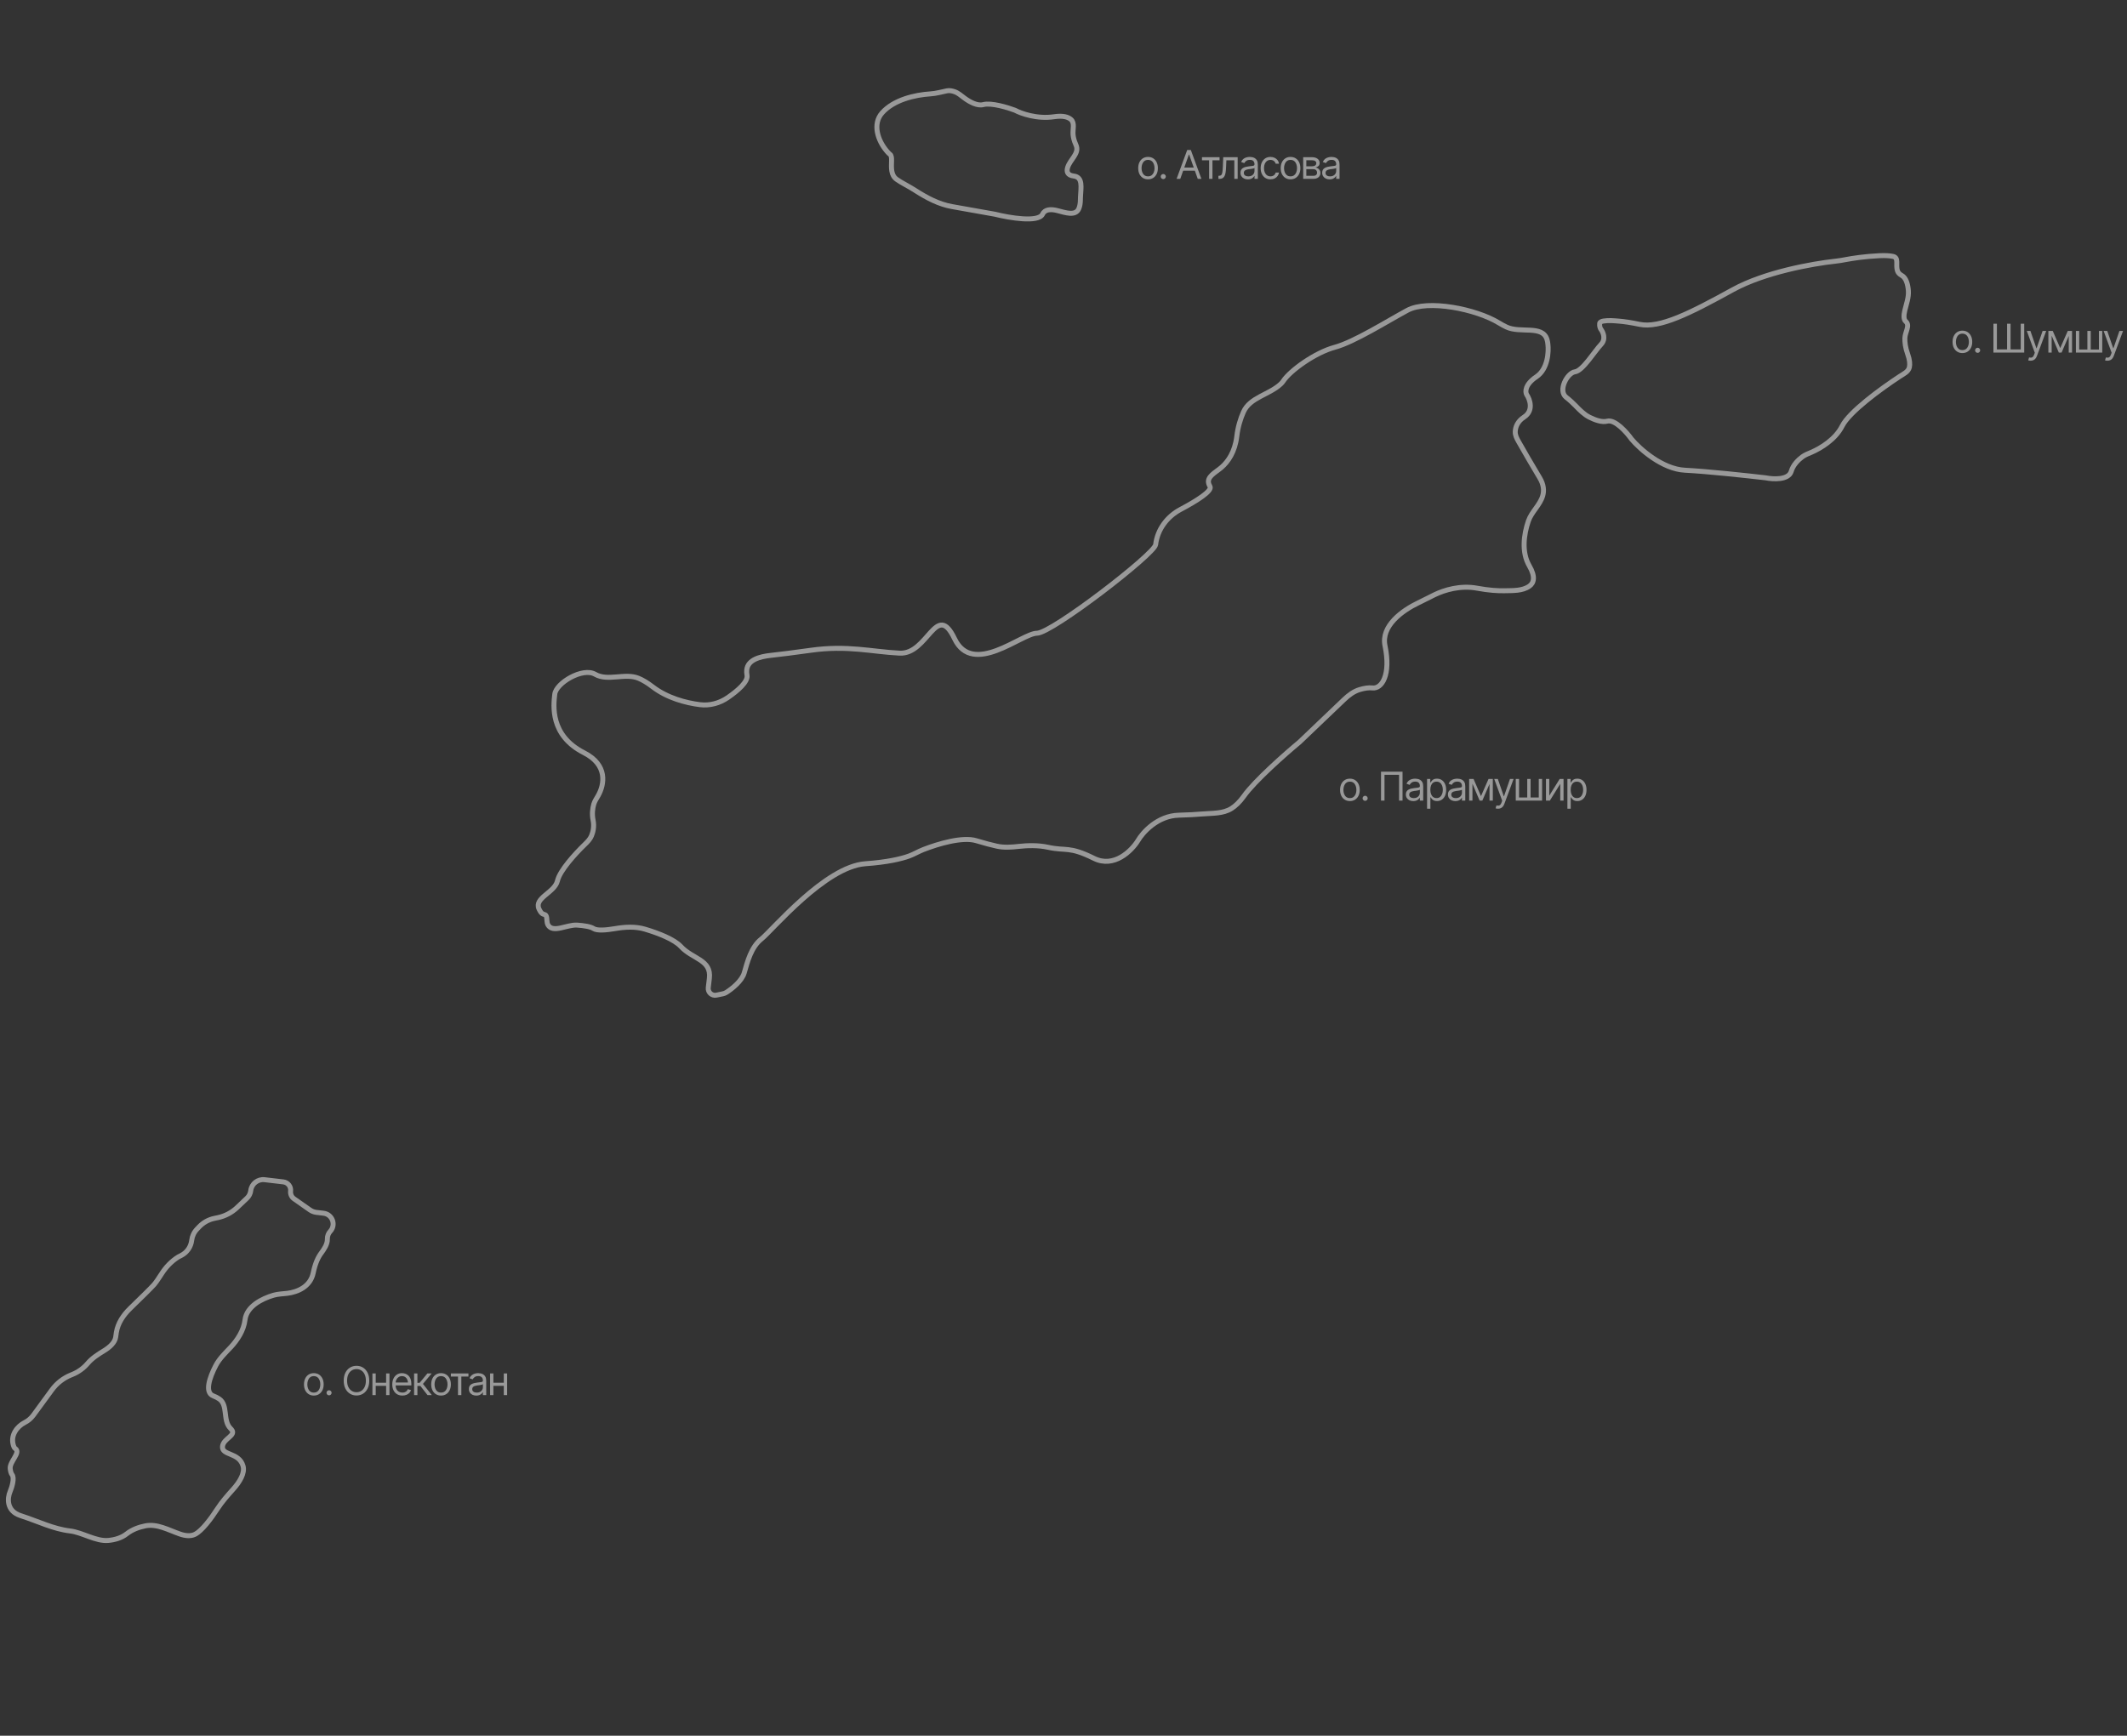 <?xml version="1.0" encoding="UTF-8"?> <svg xmlns="http://www.w3.org/2000/svg" width="332" height="271" viewBox="0 0 332 271" fill="none"><rect x="0" y="0" width="332" height="271" fill="#333333" stroke="none"/><g opacity="0.5"><path d="M233.982 50.427C234.397 50.681 234.782 50.889 235.137 51.057C237.298 52.08 240.766 50.708 241.466 52.994C241.544 53.247 241.587 53.491 241.604 53.697C241.758 54.901 241.617 57.613 239.813 58.824C238.01 60.035 238.052 61.187 238.299 61.611C238.804 62.362 239.427 64.116 237.886 65.121C236.836 65.805 236.53 66.713 236.511 67.419C236.497 67.971 236.764 68.476 237.036 68.956C237.83 70.355 239.17 72.688 240.327 74.601C240.976 75.674 241.023 76.628 240.801 77.401C240.382 78.862 239.045 79.919 238.558 81.359C237.86 83.421 237.455 86.191 238.708 88.348C239.715 90.081 239.408 91.037 238.703 91.527C237.624 92.278 236.145 92.205 234.832 92.234C233.785 92.258 232.365 92.17 230.587 91.84C227.944 91.348 225.438 92.114 223.864 92.883C223.04 93.285 222.227 93.717 221.4 94.112C218.863 95.321 215.544 97.73 216.184 100.819C217.13 105.378 215.684 107.581 214.222 107.408C213.602 107.335 212.874 107.472 212.233 107.664C211.3 107.943 210.509 108.541 209.804 109.214L202.848 115.855C200.657 117.672 195.848 121.91 194.141 124.318C193.491 125.235 192.832 125.839 192.228 126.225C190.918 127.062 189.198 126.954 187.649 127.086C186.693 127.167 185.474 127.24 184.006 127.276C180.675 127.358 178.351 129.971 177.605 131.267C176.63 132.833 173.895 135.575 170.757 134.019C166.834 132.074 166.439 132.917 163.548 132.28C162.059 131.952 160.361 132.001 159.042 132.148C157.882 132.277 156.708 132.366 155.569 132.11C154.732 131.923 153.655 131.648 152.399 131.263C150.268 130.611 146.498 131.719 144.125 132.645C143.362 132.943 142.653 133.377 141.883 133.656C140.668 134.097 138.49 134.614 135.073 134.857C128.793 135.303 120.498 145.298 118.864 146.589C117.229 147.879 116.661 150.184 116.162 151.905C115.798 153.158 114.276 154.373 113.365 154.952C113.202 155.056 113.019 155.125 112.829 155.164L111.822 155.373C111.113 155.52 110.468 154.929 110.552 154.209L110.725 152.747C111.069 149.822 108.11 149.77 106.269 147.774C105.242 146.66 102.783 145.705 100.702 145.081C99.175 144.622 97.558 144.72 95.986 144.988C94.611 145.223 93.194 145.335 92.66 144.985C92.181 144.67 91.134 144.511 90.071 144.439C88.507 144.332 86.286 145.763 85.523 144.394C85.444 144.252 85.394 144.067 85.382 143.831C85.296 142.042 84.832 143.47 84.126 141.904C83.353 140.186 86.526 139.39 87.001 137.567C87.007 137.544 87.012 137.522 87.018 137.5C87.413 135.896 89.728 133.352 91.271 131.852C91.687 131.448 92.105 131.031 92.326 130.495C92.581 129.879 92.772 129.015 92.576 128.072C92.374 127.093 92.5 126.189 92.681 125.56C92.821 125.074 93.122 124.66 93.369 124.22C94.352 122.468 94.896 119.429 91.15 117.525C85.834 114.823 86.385 110.143 86.592 108.388C86.798 106.633 90.945 104.156 92.889 105.275C94.872 106.416 97.558 105.024 99.671 105.901C100.306 106.165 101.033 106.587 101.853 107.22C104.133 108.981 107.062 109.747 109.263 110.022C110.787 110.213 112.312 109.793 113.58 108.927C115.191 107.826 116.808 106.408 116.598 105.398C116.538 105.105 116.529 104.83 116.558 104.573C116.741 102.983 118.652 102.511 120.243 102.333C121.789 102.16 123.932 101.897 126.544 101.529C132.273 100.721 136.007 101.754 140.428 101.978C144.85 102.202 146.142 93.755 148.997 99.725C151.852 105.696 159.475 98.884 161.85 98.867C164.224 98.85 180.21 86.499 180.382 85.036C180.66 82.675 182.163 80.655 184.263 79.541C186.805 78.192 189.264 76.64 188.866 75.953C188.787 75.817 188.727 75.685 188.684 75.558C188.299 74.421 189.747 73.765 190.655 72.98C191.689 72.087 192.765 70.543 193.048 68.142C193.221 66.671 193.616 65.391 194.085 64.331C195.103 62.033 198.055 61.666 199.903 59.962C200.051 59.825 200.182 59.674 200.293 59.506C201.377 57.855 205.266 55.051 208.328 54.225C211.391 53.4 216.519 50.149 219.685 48.446C222.851 46.743 230.387 48.224 233.982 50.427Z" fill="white" fill-opacity="0.05"></path><path d="M249.897 53.784C250.709 52.931 250.224 51.846 249.88 51.41C249.794 51.301 249.635 50.966 249.691 50.498C249.715 50.289 249.964 50.178 250.285 50.124C251.093 49.99 251.929 50.075 252.745 50.143C253.485 50.205 254.533 50.348 255.902 50.636C259.085 51.308 263.816 48.9 270.475 45.236C275.432 42.509 282.808 41.179 286.545 40.772C287.062 40.716 287.573 40.631 288.084 40.532C289.208 40.316 291.119 40.029 293.342 39.923C294.306 39.877 294.994 39.928 295.477 40.031C296.443 40.236 295.854 41.349 296.172 42.285C296.261 42.548 296.462 42.801 296.835 43.003C297.519 43.375 297.793 44.384 297.873 45.355C297.962 46.428 297.557 47.46 297.31 48.508C297.145 49.205 297.115 49.892 297.47 50.195C298.181 50.8 297.362 51.839 297.33 52.772C297.307 53.433 297.405 54.283 297.762 55.271C298.102 56.214 298.134 56.889 298.03 57.352C297.871 58.055 297.109 58.386 296.507 58.782C293.523 60.745 288.656 64.302 287.54 66.522C286.493 68.603 284.203 69.987 282.711 70.629C282.234 70.835 281.741 71.016 281.323 71.324C280.669 71.808 279.879 72.598 279.59 73.592C279.191 74.968 276.774 74.842 275.616 74.606C272.886 74.285 266.542 73.597 263.004 73.417C259.467 73.238 255.979 70.119 254.678 68.582C253.915 67.503 252.083 65.429 250.858 65.759C250.063 65.974 248.963 65.585 248.065 65.125C247.257 64.711 246.615 64.053 245.98 63.403L245.933 63.354C245.517 62.929 245.012 62.456 244.476 62.042C243.117 60.992 244.631 58.205 245.835 58.05C247.04 57.896 248.881 54.851 249.897 53.784Z" fill="white" fill-opacity="0.05"></path><path d="M137.686 17.621C139.508 15.57 142.797 14.811 145.243 14.654C146.097 14.6 146.967 14.354 147.805 14.18C148.19 14.1 148.627 14.186 149.007 14.32C149.574 14.52 150.029 14.933 150.51 15.292C151.354 15.921 152.561 16.58 153.482 16.331C154.708 16.001 157.285 16.779 158.42 17.209C159.349 17.714 161.872 18.624 164.528 18.225C165.945 18.013 166.75 18.273 167.179 18.667C167.784 19.219 167.424 20.177 167.491 20.993C167.527 21.425 167.638 21.933 167.883 22.476C167.938 22.598 167.983 22.714 168.019 22.825C168.405 24.009 167.035 24.929 166.654 26.115C166.443 26.774 166.581 27.364 167.589 27.482C169.07 27.657 168.717 29.267 168.649 30.756C168.643 30.885 168.639 31.021 168.638 31.165C168.634 31.754 168.542 32.212 168.398 32.563C167.895 33.785 166.297 33.198 165.015 32.873C164.06 32.631 163.104 32.653 162.737 33.435C162.103 34.783 157.529 34.008 155.321 33.451L148.582 32.252C146.541 31.889 144.659 30.887 142.914 29.77C142.443 29.469 141.915 29.154 141.334 28.838C140.765 28.529 140.321 28.255 139.976 28.015C139.045 27.367 139.126 26.214 139.162 25.079C139.177 24.621 139.121 24.234 138.926 24.106C138.825 24.04 138.67 23.883 138.483 23.669C136.974 21.939 136.161 19.337 137.686 17.621Z" fill="white" fill-opacity="0.05"></path><path d="M24.069 200.544C24.36 200.201 24.813 199.527 25.248 198.846C25.915 197.802 26.786 196.898 27.837 196.243L28.274 196.02C29.184 195.558 29.802 194.671 29.921 193.657C29.998 193.002 30.286 192.389 30.741 191.91L31.088 191.546C31.728 190.874 32.557 190.413 33.466 190.225L33.98 190.118C35.116 189.882 36.164 189.334 37.007 188.536L38.545 187.077C38.876 186.764 39.086 186.345 39.139 185.892C39.265 184.825 40.232 184.062 41.299 184.187L44.227 184.532C44.935 184.616 45.441 185.257 45.358 185.965C45.302 186.437 45.51 186.901 45.899 187.173L48.362 188.899C48.669 189.114 49.023 189.249 49.395 189.293L50.504 189.423C51.876 189.585 52.486 191.235 51.548 192.25C51.249 192.573 51.088 192.999 51.099 193.439L51.1 193.462C51.12 194.268 50.575 195.053 50.097 195.703C49.653 196.306 49.192 197.266 48.896 198.723C48.45 200.922 46.425 201.723 44.869 201.925C44.142 202.02 43.4 202.02 42.696 202.226C40.894 202.753 38.494 203.959 38.245 206.069C38.047 207.749 37.027 209.256 36.043 210.313C35.189 211.229 34.252 212.098 33.676 213.211C32.694 215.104 31.917 217.42 33.288 217.94C33.644 218.074 33.949 218.235 34.211 218.41C35.64 219.37 34.745 221.773 35.954 222.998C36.014 223.059 36.069 223.118 36.118 223.175C36.952 224.135 34.881 224.557 34.732 225.82C34.56 227.282 37.296 226.715 37.932 228.866C38.267 229.998 37.399 231.39 36.425 232.48C35.543 233.465 34.655 234.458 33.937 235.568C32.908 237.157 31.521 239.002 30.446 239.549C29.769 239.894 28.921 239.799 28.103 239.517C26.303 238.896 24.544 237.863 22.676 238.235C21.674 238.435 20.624 238.812 19.779 239.479C18.965 240.121 17.931 240.413 16.924 240.509C14.972 240.696 12.883 239.26 10.935 239.03C8.303 238.72 6.066 237.567 3.21 236.638C0.926 235.894 1.169 233.827 1.577 232.887C1.852 232.227 2.299 230.777 1.887 230.254C1.729 230.054 1.639 229.711 1.594 229.326C1.461 228.196 3.32 226.784 2.369 226.159C2.217 226.06 2.106 225.775 2.026 225.408C1.725 224.035 2.623 222.731 3.876 222.093C4.401 221.826 4.857 221.438 5.205 220.962L8.1 217.006C8.864 215.961 9.907 215.151 11.108 214.668L11.271 214.603C12.206 214.227 13.035 213.63 13.688 212.863C14.39 212.039 15.319 211.45 16.243 210.885C17.116 210.351 17.96 209.601 18.063 208.733C18.091 208.49 18.125 208.256 18.161 208.034C18.402 206.565 19.258 205.309 20.326 204.273C21.883 202.765 23.673 201.008 24.069 200.544Z" fill="white" fill-opacity="0.05"></path><path d="M233.982 50.427C234.397 50.681 234.782 50.889 235.137 51.057C237.298 52.08 240.766 50.708 241.466 52.994C241.544 53.247 241.587 53.491 241.604 53.697C241.758 54.901 241.617 57.613 239.813 58.824C238.01 60.035 238.052 61.187 238.299 61.611C238.804 62.362 239.427 64.116 237.886 65.121C236.836 65.805 236.53 66.713 236.511 67.419C236.497 67.971 236.764 68.476 237.036 68.956C237.83 70.355 239.17 72.688 240.327 74.601C240.976 75.674 241.023 76.628 240.801 77.401C240.382 78.862 239.045 79.919 238.558 81.359C237.86 83.421 237.455 86.191 238.708 88.348C239.715 90.081 239.408 91.037 238.703 91.527C237.624 92.278 236.145 92.205 234.832 92.234C233.785 92.258 232.365 92.17 230.587 91.84C227.944 91.348 225.438 92.114 223.864 92.883C223.04 93.285 222.227 93.717 221.4 94.112C218.863 95.321 215.544 97.73 216.184 100.819C217.13 105.378 215.684 107.581 214.222 107.408C213.602 107.335 212.874 107.472 212.233 107.664C211.3 107.943 210.509 108.541 209.804 109.214L202.848 115.855C200.657 117.672 195.848 121.91 194.141 124.318C193.491 125.235 192.832 125.839 192.228 126.225C190.918 127.062 189.198 126.954 187.649 127.086C186.693 127.167 185.474 127.24 184.006 127.276C180.675 127.358 178.351 129.971 177.605 131.267C176.63 132.833 173.895 135.575 170.757 134.019C166.834 132.074 166.439 132.917 163.548 132.28C162.059 131.952 160.361 132.001 159.042 132.148C157.882 132.277 156.708 132.366 155.569 132.11C154.732 131.923 153.655 131.648 152.399 131.263C150.268 130.611 146.498 131.719 144.125 132.645C143.362 132.943 142.653 133.377 141.883 133.656C140.668 134.097 138.49 134.614 135.073 134.857C128.793 135.303 120.498 145.298 118.864 146.589C117.229 147.879 116.661 150.184 116.162 151.905C115.798 153.158 114.276 154.373 113.365 154.952C113.202 155.056 113.019 155.125 112.829 155.164L111.822 155.373C111.113 155.52 110.468 154.929 110.552 154.209L110.725 152.747C111.069 149.822 108.11 149.77 106.269 147.774C105.242 146.66 102.783 145.705 100.702 145.081C99.175 144.622 97.558 144.72 95.986 144.988C94.611 145.223 93.194 145.335 92.66 144.985C92.181 144.67 91.134 144.511 90.071 144.439C88.507 144.332 86.286 145.763 85.523 144.394C85.444 144.252 85.394 144.067 85.382 143.831C85.296 142.042 84.832 143.47 84.126 141.904C83.353 140.186 86.526 139.39 87.001 137.567C87.007 137.544 87.012 137.522 87.018 137.5C87.413 135.896 89.728 133.352 91.271 131.852C91.687 131.448 92.105 131.031 92.326 130.495C92.581 129.879 92.772 129.015 92.576 128.072C92.374 127.093 92.5 126.189 92.681 125.56C92.821 125.074 93.122 124.66 93.369 124.22C94.352 122.468 94.896 119.429 91.15 117.525C85.834 114.823 86.385 110.143 86.592 108.388C86.798 106.633 90.945 104.156 92.889 105.275C94.872 106.416 97.558 105.024 99.671 105.901C100.306 106.165 101.033 106.587 101.853 107.22C104.133 108.981 107.062 109.747 109.263 110.022C110.787 110.213 112.312 109.793 113.58 108.927C115.191 107.826 116.808 106.408 116.598 105.398C116.538 105.105 116.529 104.83 116.558 104.573C116.741 102.983 118.652 102.511 120.243 102.333C121.789 102.16 123.932 101.897 126.544 101.529C132.273 100.721 136.007 101.754 140.428 101.978C144.85 102.202 146.142 93.755 148.997 99.725C151.852 105.696 159.475 98.884 161.85 98.867C164.224 98.85 180.21 86.499 180.382 85.036C180.66 82.675 182.163 80.655 184.263 79.541C186.805 78.192 189.264 76.64 188.866 75.953C188.787 75.817 188.727 75.685 188.684 75.558C188.299 74.421 189.747 73.765 190.655 72.98C191.689 72.087 192.765 70.543 193.048 68.142C193.221 66.671 193.616 65.391 194.085 64.331C195.103 62.033 198.055 61.666 199.903 59.962C200.051 59.825 200.182 59.674 200.293 59.506C201.377 57.855 205.266 55.051 208.328 54.225C211.391 53.4 216.519 50.149 219.685 48.446C222.851 46.743 230.387 48.224 233.982 50.427Z" stroke="white" stroke-width="0.775"></path><path d="M249.897 53.784C250.709 52.931 250.224 51.846 249.88 51.41C249.794 51.301 249.635 50.966 249.691 50.498C249.715 50.289 249.964 50.178 250.285 50.124C251.093 49.99 251.929 50.075 252.745 50.143C253.485 50.205 254.533 50.348 255.902 50.636C259.085 51.308 263.816 48.9 270.475 45.236C275.432 42.509 282.808 41.179 286.545 40.772C287.062 40.716 287.573 40.631 288.084 40.532C289.208 40.316 291.119 40.029 293.342 39.923C294.306 39.877 294.994 39.928 295.477 40.031C296.443 40.236 295.854 41.349 296.172 42.285C296.261 42.548 296.462 42.801 296.835 43.003C297.519 43.375 297.793 44.384 297.873 45.355C297.962 46.428 297.557 47.46 297.31 48.508C297.145 49.205 297.115 49.892 297.47 50.195C298.181 50.8 297.362 51.839 297.33 52.772C297.307 53.433 297.405 54.283 297.762 55.271C298.102 56.214 298.134 56.889 298.03 57.352C297.871 58.055 297.109 58.386 296.507 58.782C293.523 60.745 288.656 64.302 287.54 66.522C286.493 68.603 284.203 69.987 282.711 70.629C282.234 70.835 281.741 71.016 281.323 71.324C280.669 71.808 279.879 72.598 279.59 73.592C279.191 74.968 276.774 74.842 275.616 74.606C272.886 74.285 266.542 73.597 263.004 73.417C259.467 73.238 255.979 70.119 254.678 68.582C253.915 67.503 252.083 65.429 250.858 65.759C250.063 65.974 248.963 65.585 248.065 65.125C247.257 64.711 246.615 64.053 245.98 63.403L245.933 63.354C245.517 62.929 245.012 62.456 244.476 62.042C243.117 60.992 244.631 58.205 245.835 58.05C247.04 57.896 248.881 54.851 249.897 53.784Z" stroke="white" stroke-width="0.775"></path><path d="M137.686 17.621C139.508 15.57 142.797 14.811 145.243 14.654C146.097 14.6 146.967 14.354 147.805 14.18C148.19 14.1 148.627 14.186 149.007 14.32C149.574 14.52 150.029 14.933 150.51 15.292C151.354 15.921 152.561 16.58 153.482 16.331C154.708 16.001 157.285 16.779 158.42 17.209C159.349 17.714 161.872 18.624 164.528 18.225C165.945 18.013 166.75 18.273 167.179 18.667C167.784 19.219 167.424 20.177 167.491 20.993C167.527 21.425 167.638 21.933 167.883 22.476C167.938 22.598 167.983 22.714 168.019 22.825C168.405 24.009 167.035 24.929 166.654 26.115C166.443 26.774 166.581 27.364 167.589 27.482C169.07 27.657 168.717 29.267 168.649 30.756C168.643 30.885 168.639 31.021 168.638 31.165C168.634 31.754 168.542 32.212 168.398 32.563C167.895 33.785 166.297 33.198 165.015 32.873C164.06 32.631 163.104 32.653 162.737 33.435C162.103 34.783 157.529 34.008 155.321 33.451L148.582 32.252C146.541 31.889 144.659 30.887 142.914 29.77C142.443 29.469 141.915 29.154 141.334 28.838C140.765 28.529 140.321 28.255 139.976 28.015C139.045 27.367 139.126 26.214 139.162 25.079C139.177 24.621 139.121 24.234 138.926 24.106C138.825 24.04 138.67 23.883 138.483 23.669C136.974 21.939 136.161 19.337 137.686 17.621Z" stroke="white" stroke-width="0.775"></path><path d="M24.069 200.544C24.36 200.201 24.813 199.527 25.248 198.846C25.915 197.802 26.786 196.898 27.837 196.243L28.274 196.02C29.184 195.558 29.802 194.671 29.921 193.657C29.998 193.002 30.286 192.389 30.741 191.91L31.088 191.546C31.728 190.874 32.557 190.413 33.466 190.225L33.98 190.118C35.116 189.882 36.164 189.334 37.007 188.536L38.545 187.077C38.876 186.764 39.086 186.345 39.139 185.892C39.265 184.825 40.232 184.062 41.299 184.187L44.227 184.532C44.935 184.616 45.441 185.257 45.358 185.965C45.302 186.437 45.51 186.901 45.899 187.173L48.362 188.899C48.669 189.114 49.023 189.249 49.395 189.293L50.504 189.423C51.876 189.585 52.486 191.235 51.548 192.25C51.249 192.573 51.088 192.999 51.099 193.439L51.1 193.462C51.12 194.268 50.575 195.053 50.097 195.703C49.653 196.306 49.192 197.266 48.896 198.723C48.45 200.922 46.425 201.723 44.869 201.925C44.142 202.02 43.4 202.02 42.696 202.226C40.894 202.753 38.494 203.959 38.245 206.069C38.047 207.749 37.027 209.256 36.043 210.313C35.189 211.229 34.252 212.098 33.676 213.211C32.694 215.104 31.917 217.42 33.288 217.94C33.644 218.074 33.949 218.235 34.211 218.41C35.64 219.37 34.745 221.773 35.954 222.998C36.014 223.059 36.069 223.118 36.118 223.175C36.952 224.135 34.881 224.557 34.732 225.82C34.56 227.282 37.296 226.715 37.932 228.866C38.267 229.998 37.399 231.39 36.425 232.48C35.543 233.465 34.655 234.458 33.937 235.568C32.908 237.157 31.521 239.002 30.446 239.549C29.769 239.894 28.921 239.799 28.103 239.517C26.303 238.896 24.544 237.863 22.676 238.235C21.674 238.435 20.624 238.812 19.779 239.479C18.965 240.121 17.931 240.413 16.924 240.509C14.972 240.696 12.883 239.26 10.935 239.03C8.303 238.72 6.066 237.567 3.21 236.638C0.926 235.894 1.169 233.827 1.577 232.887C1.852 232.227 2.299 230.777 1.887 230.254C1.729 230.054 1.639 229.711 1.594 229.326C1.461 228.196 3.32 226.784 2.369 226.159C2.217 226.06 2.106 225.775 2.026 225.408C1.725 224.035 2.623 222.731 3.876 222.093C4.401 221.826 4.857 221.438 5.205 220.962L8.1 217.006C8.864 215.961 9.907 215.151 11.108 214.668L11.271 214.603C12.206 214.227 13.035 213.63 13.688 212.863C14.39 212.039 15.319 211.45 16.243 210.885C17.116 210.351 17.96 209.601 18.063 208.733C18.091 208.49 18.125 208.256 18.161 208.034C18.402 206.565 19.258 205.309 20.326 204.273C21.883 202.765 23.673 201.008 24.069 200.544Z" stroke="white" stroke-width="0.775"></path></g><path opacity="0.5" d="M179.193 27.999C178.888 27.999 178.621 27.927 178.39 27.781C178.16 27.636 177.981 27.432 177.851 27.17C177.724 26.907 177.661 26.603 177.661 26.256C177.661 25.902 177.724 25.595 177.851 25.332C177.981 25.068 178.16 24.863 178.39 24.718C178.621 24.572 178.888 24.5 179.193 24.5C179.5 24.5 179.768 24.572 179.998 24.718C180.228 24.863 180.408 25.068 180.537 25.332C180.666 25.595 180.731 25.902 180.731 26.256C180.731 26.603 180.666 26.907 180.537 27.17C180.408 27.432 180.228 27.636 179.998 27.781C179.768 27.927 179.5 27.999 179.193 27.999ZM179.193 27.533C179.427 27.533 179.619 27.474 179.768 27.355C179.917 27.235 180.028 27.079 180.101 26.885C180.174 26.689 180.21 26.48 180.21 26.256C180.21 26.027 180.174 25.816 180.101 25.62C180.028 25.424 179.917 25.267 179.768 25.147C179.619 25.026 179.427 24.966 179.193 24.966C178.963 24.966 178.773 25.026 178.624 25.147C178.474 25.267 178.363 25.424 178.291 25.62C178.218 25.816 178.182 26.027 178.182 26.256C178.182 26.48 178.218 26.689 178.291 26.885C178.363 27.079 178.474 27.235 178.624 27.355C178.773 27.474 178.963 27.533 179.193 27.533ZM181.574 27.963C181.465 27.963 181.371 27.925 181.292 27.848C181.216 27.769 181.177 27.675 181.177 27.567C181.177 27.457 181.216 27.365 181.292 27.288C181.371 27.209 181.465 27.17 181.574 27.17C181.683 27.17 181.776 27.209 181.853 27.288C181.931 27.365 181.971 27.457 181.971 27.567C181.971 27.675 181.931 27.769 181.853 27.848C181.776 27.925 181.683 27.963 181.574 27.963ZM184.226 27.927H183.651L185.31 23.416H185.873L187.526 27.927H186.957L185.607 24.13H185.571L184.226 27.927ZM184.438 26.165H186.745V26.649H184.438V26.165ZM187.616 25.026V24.542H190.359V25.026H189.251V27.927H188.73V25.026H187.616ZM190.182 27.927V27.442H190.303C190.44 27.442 190.547 27.405 190.624 27.33C190.701 27.254 190.757 27.114 190.793 26.913C190.832 26.711 190.858 26.421 190.872 26.044L190.933 24.542H193.185V27.927H192.664V25.026H191.423L191.369 26.237C191.356 26.514 191.332 26.758 191.296 26.97C191.26 27.18 191.203 27.357 191.126 27.5C191.052 27.641 190.952 27.748 190.827 27.821C190.702 27.891 190.545 27.927 190.357 27.927H190.182ZM194.782 28.006C194.568 28.006 194.374 27.965 194.198 27.884C194.022 27.802 193.883 27.683 193.78 27.527C193.677 27.372 193.626 27.184 193.626 26.964C193.626 26.77 193.664 26.614 193.741 26.495C193.818 26.374 193.919 26.279 194.047 26.21C194.176 26.14 194.317 26.087 194.47 26.053C194.626 26.018 194.782 25.991 194.94 25.971C195.146 25.945 195.312 25.924 195.439 25.91C195.568 25.896 195.662 25.872 195.721 25.838C195.781 25.803 195.812 25.745 195.812 25.662V25.644C195.812 25.428 195.752 25.26 195.633 25.141C195.516 25.02 195.337 24.96 195.097 24.96C194.851 24.96 194.657 25.014 194.516 25.123C194.375 25.23 194.276 25.345 194.219 25.468L193.723 25.293C193.811 25.087 193.93 24.926 194.077 24.811C194.226 24.696 194.388 24.616 194.561 24.569C194.737 24.523 194.909 24.5 195.079 24.5C195.188 24.5 195.313 24.513 195.454 24.539C195.596 24.563 195.733 24.616 195.866 24.696C196.001 24.775 196.112 24.895 196.199 25.057C196.288 25.216 196.332 25.43 196.332 25.698V27.927H195.812V27.467H195.787C195.753 27.539 195.695 27.618 195.612 27.703C195.529 27.785 195.419 27.857 195.282 27.918C195.147 27.976 194.98 28.006 194.782 28.006ZM194.861 27.539C195.067 27.539 195.24 27.499 195.382 27.418C195.523 27.337 195.63 27.233 195.703 27.106C195.775 26.977 195.812 26.843 195.812 26.704V26.225C195.789 26.252 195.741 26.276 195.666 26.298C195.594 26.318 195.509 26.336 195.412 26.352C195.317 26.369 195.224 26.383 195.134 26.395C195.043 26.405 194.97 26.413 194.916 26.419C194.78 26.437 194.654 26.466 194.537 26.507C194.42 26.545 194.325 26.603 194.252 26.679C194.182 26.756 194.147 26.861 194.147 26.994C194.147 27.174 194.213 27.31 194.346 27.403C194.482 27.494 194.653 27.539 194.861 27.539ZM198.305 27.999C197.99 27.999 197.718 27.925 197.488 27.775C197.259 27.624 197.083 27.417 196.958 27.155C196.835 26.892 196.773 26.593 196.773 26.256C196.773 25.91 196.837 25.607 196.964 25.344C197.091 25.08 197.269 24.873 197.497 24.724C197.727 24.574 197.994 24.5 198.299 24.5C198.537 24.5 198.751 24.544 198.941 24.633C199.133 24.72 199.289 24.843 199.41 25.002C199.533 25.162 199.609 25.347 199.637 25.559H199.116C199.09 25.456 199.043 25.359 198.974 25.268C198.905 25.178 198.815 25.105 198.702 25.05C198.591 24.994 198.458 24.966 198.305 24.966C198.103 24.966 197.927 25.018 197.775 25.123C197.624 25.228 197.506 25.377 197.421 25.568C197.336 25.758 197.294 25.981 197.294 26.237C197.294 26.498 197.335 26.726 197.418 26.922C197.501 27.115 197.618 27.266 197.769 27.373C197.923 27.48 198.101 27.533 198.305 27.533C198.509 27.533 198.683 27.481 198.829 27.376C198.974 27.269 199.07 27.123 199.116 26.94H199.637C199.609 27.14 199.536 27.319 199.419 27.479C199.304 27.638 199.152 27.765 198.962 27.86C198.774 27.953 198.555 27.999 198.305 27.999ZM201.434 27.999C201.129 27.999 200.862 27.927 200.632 27.781C200.402 27.636 200.222 27.432 200.093 27.17C199.966 26.907 199.902 26.603 199.902 26.256C199.902 25.902 199.966 25.595 200.093 25.332C200.222 25.068 200.402 24.863 200.632 24.718C200.862 24.572 201.129 24.5 201.434 24.5C201.741 24.5 202.009 24.572 202.239 24.718C202.47 24.863 202.649 25.068 202.778 25.332C202.908 25.595 202.972 25.902 202.972 26.256C202.972 26.603 202.908 26.907 202.778 27.17C202.649 27.432 202.47 27.636 202.239 27.781C202.009 27.927 201.741 27.999 201.434 27.999ZM201.434 27.533C201.668 27.533 201.86 27.474 202.009 27.355C202.159 27.235 202.27 27.079 202.342 26.885C202.415 26.689 202.451 26.48 202.451 26.256C202.451 26.027 202.415 25.816 202.342 25.62C202.27 25.424 202.159 25.267 202.009 25.147C201.86 25.026 201.668 24.966 201.434 24.966C201.204 24.966 201.014 25.026 200.865 25.147C200.716 25.267 200.605 25.424 200.532 25.62C200.459 25.816 200.423 26.027 200.423 26.256C200.423 26.48 200.459 26.689 200.532 26.885C200.605 27.079 200.716 27.235 200.865 27.355C201.014 27.474 201.204 27.533 201.434 27.533ZM203.413 27.927V24.542H204.793C205.157 24.544 205.445 24.628 205.659 24.793C205.875 24.957 205.982 25.174 205.98 25.444C205.982 25.65 205.922 25.808 205.798 25.919C205.677 26.03 205.522 26.106 205.332 26.146C205.455 26.165 205.575 26.209 205.693 26.28C205.812 26.35 205.911 26.447 205.989 26.57C206.068 26.692 206.107 26.841 206.107 27.018C206.107 27.192 206.063 27.348 205.974 27.485C205.885 27.622 205.759 27.73 205.596 27.809C205.432 27.887 205.235 27.927 205.005 27.927H203.413ZM203.903 27.448H205.005C205.183 27.45 205.322 27.409 205.423 27.324C205.526 27.239 205.576 27.123 205.574 26.976C205.576 26.8 205.526 26.663 205.423 26.564C205.322 26.463 205.183 26.413 205.005 26.413H203.903V27.448ZM203.903 25.965H204.793C205.001 25.963 205.165 25.919 205.284 25.835C205.403 25.748 205.461 25.63 205.459 25.48C205.461 25.337 205.403 25.225 205.284 25.144C205.165 25.062 205.001 25.02 204.793 25.02H203.903V25.965ZM207.535 28.006C207.321 28.006 207.126 27.965 206.951 27.884C206.775 27.802 206.636 27.683 206.533 27.527C206.43 27.372 206.378 27.184 206.378 26.964C206.378 26.77 206.417 26.614 206.493 26.495C206.57 26.374 206.672 26.279 206.799 26.21C206.928 26.14 207.07 26.087 207.223 26.053C207.378 26.018 207.535 25.991 207.692 25.971C207.898 25.945 208.065 25.924 208.192 25.91C208.321 25.896 208.415 25.872 208.473 25.838C208.534 25.803 208.564 25.745 208.564 25.662V25.644C208.564 25.428 208.505 25.26 208.386 25.141C208.269 25.02 208.09 24.96 207.85 24.96C207.604 24.96 207.41 25.014 207.268 25.123C207.127 25.23 207.028 25.345 206.972 25.468L206.475 25.293C206.564 25.087 206.682 24.926 206.829 24.811C206.979 24.696 207.14 24.616 207.314 24.569C207.489 24.523 207.662 24.5 207.832 24.5C207.941 24.5 208.066 24.513 208.207 24.539C208.348 24.563 208.486 24.616 208.619 24.696C208.754 24.775 208.865 24.895 208.952 25.057C209.041 25.216 209.085 25.43 209.085 25.698V27.927H208.564V27.467H208.54C208.506 27.539 208.447 27.618 208.364 27.703C208.282 27.785 208.172 27.857 208.034 27.918C207.899 27.976 207.733 28.006 207.535 28.006ZM207.614 27.539C207.819 27.539 207.993 27.499 208.134 27.418C208.276 27.337 208.383 27.233 208.455 27.106C208.528 26.977 208.564 26.843 208.564 26.704V26.225C208.542 26.252 208.494 26.276 208.419 26.298C208.346 26.318 208.262 26.336 208.165 26.352C208.07 26.369 207.977 26.383 207.886 26.395C207.795 26.405 207.723 26.413 207.668 26.419C207.533 26.437 207.407 26.466 207.29 26.507C207.173 26.545 207.078 26.603 207.005 26.679C206.934 26.756 206.899 26.861 206.899 26.994C206.899 27.174 206.966 27.31 207.099 27.403C207.234 27.494 207.406 27.539 207.614 27.539Z" fill="white"></path><path opacity="0.5" d="M306.304 55.126C305.999 55.126 305.732 55.054 305.502 54.908C305.272 54.763 305.092 54.559 304.963 54.297C304.836 54.034 304.772 53.73 304.772 53.383C304.772 53.029 304.836 52.721 304.963 52.459C305.092 52.195 305.272 51.99 305.502 51.844C305.732 51.699 305.999 51.626 306.304 51.626C306.611 51.626 306.879 51.699 307.109 51.844C307.34 51.99 307.519 52.195 307.648 52.459C307.778 52.721 307.842 53.029 307.842 53.383C307.842 53.73 307.778 54.034 307.648 54.297C307.519 54.559 307.34 54.763 307.109 54.908C306.879 55.054 306.611 55.126 306.304 55.126ZM306.304 54.66C306.538 54.66 306.73 54.601 306.879 54.481C307.029 54.362 307.14 54.206 307.212 54.012C307.285 53.816 307.321 53.606 307.321 53.383C307.321 53.154 307.285 52.943 307.212 52.747C307.14 52.551 307.029 52.393 306.879 52.274C306.73 52.153 306.538 52.093 306.304 52.093C306.074 52.093 305.884 52.153 305.735 52.274C305.586 52.393 305.474 52.551 305.402 52.747C305.329 52.943 305.293 53.154 305.293 53.383C305.293 53.606 305.329 53.816 305.402 54.012C305.474 54.206 305.586 54.362 305.735 54.481C305.884 54.601 306.074 54.66 306.304 54.66ZM308.685 55.09C308.576 55.09 308.482 55.052 308.404 54.975C308.327 54.896 308.289 54.802 308.289 54.693C308.289 54.584 308.327 54.492 308.404 54.415C308.482 54.336 308.576 54.297 308.685 54.297C308.794 54.297 308.887 54.336 308.964 54.415C309.043 54.492 309.082 54.584 309.082 54.693C309.082 54.802 309.043 54.896 308.964 54.975C308.887 55.052 308.794 55.09 308.685 55.09ZM311.15 50.543H311.695V54.551H313.281V50.543H313.826V54.551H315.413V50.543H315.958V55.054H311.15V50.543ZM316.962 56.319C316.873 56.321 316.794 56.315 316.725 56.301C316.657 56.287 316.608 56.273 316.58 56.259L316.713 55.805L316.765 55.817C316.938 55.857 317.084 55.848 317.201 55.789C317.32 55.733 317.424 55.583 317.513 55.338L317.609 55.072L316.362 51.669H316.925L317.858 54.37H317.894L318.827 51.669H319.39L317.955 55.544C317.89 55.72 317.81 55.865 317.715 55.98C317.621 56.095 317.511 56.18 317.385 56.234C317.26 56.291 317.119 56.319 316.962 56.319ZM321.574 54.351L322.755 51.669H323.245L321.786 55.054H321.362L319.927 51.669H320.412L321.574 54.351ZM320.242 51.669V55.054H319.727V51.669H320.242ZM322.906 55.054V51.669H323.421V55.054H322.906ZM324.025 51.669H324.54V54.569H325.817V51.669H326.338V54.569H327.616V51.669H328.137V55.054H324.025V51.669ZM328.953 56.319C328.864 56.321 328.785 56.315 328.716 56.301C328.648 56.287 328.599 56.273 328.571 56.259L328.704 55.805L328.756 55.817C328.929 55.857 329.075 55.848 329.192 55.789C329.311 55.733 329.415 55.583 329.504 55.338L329.601 55.072L328.353 51.669H328.916L329.849 54.37H329.885L330.818 51.669H331.381L329.946 55.544C329.881 55.72 329.801 55.865 329.706 55.98C329.612 56.095 329.502 56.18 329.376 56.234C329.251 56.291 329.11 56.319 328.953 56.319Z" fill="white"></path><path opacity="0.5" d="M210.702 125.073C210.397 125.073 210.129 125 209.899 124.855C209.669 124.709 209.489 124.505 209.36 124.243C209.233 123.981 209.17 123.676 209.17 123.329C209.17 122.976 209.233 122.668 209.36 122.405C209.489 122.141 209.669 121.936 209.899 121.791C210.129 121.645 210.397 121.573 210.702 121.573C211.008 121.573 211.277 121.645 211.507 121.791C211.737 121.936 211.917 122.141 212.046 122.405C212.175 122.668 212.24 122.976 212.24 123.329C212.24 123.676 212.175 123.981 212.046 124.243C211.917 124.505 211.737 124.709 211.507 124.855C211.277 125 211.008 125.073 210.702 125.073ZM210.702 124.606C210.936 124.606 211.127 124.547 211.277 124.428C211.426 124.309 211.537 124.152 211.61 123.958C211.682 123.763 211.719 123.553 211.719 123.329C211.719 123.101 211.682 122.889 211.61 122.693C211.537 122.497 211.426 122.34 211.277 122.221C211.127 122.1 210.936 122.039 210.702 122.039C210.471 122.039 210.282 122.1 210.132 122.221C209.983 122.34 209.872 122.497 209.799 122.693C209.727 122.889 209.69 123.101 209.69 123.329C209.69 123.553 209.727 123.763 209.799 123.958C209.872 124.152 209.983 124.309 210.132 124.428C210.282 124.547 210.471 124.606 210.702 124.606ZM213.083 125.036C212.974 125.036 212.88 124.998 212.801 124.921C212.725 124.843 212.686 124.749 212.686 124.64C212.686 124.531 212.725 124.438 212.801 124.361C212.88 124.282 212.974 124.243 213.083 124.243C213.192 124.243 213.285 124.282 213.361 124.361C213.44 124.438 213.479 124.531 213.479 124.64C213.479 124.749 213.44 124.843 213.361 124.921C213.285 124.998 213.192 125.036 213.083 125.036ZM218.92 120.489V125H218.375V120.973H216.104V125H215.56V120.489H218.92ZM220.596 125.079C220.382 125.079 220.187 125.038 220.012 124.958C219.836 124.875 219.697 124.756 219.594 124.6C219.491 124.445 219.439 124.257 219.439 124.037C219.439 123.843 219.478 123.687 219.555 123.568C219.631 123.447 219.733 123.352 219.86 123.283C219.989 123.213 220.131 123.16 220.284 123.126C220.44 123.092 220.596 123.064 220.753 123.044C220.959 123.018 221.126 122.998 221.253 122.984C221.382 122.969 221.476 122.945 221.535 122.911C221.595 122.877 221.625 122.818 221.625 122.735V122.717C221.625 122.501 221.566 122.334 221.447 122.215C221.33 122.093 221.151 122.033 220.911 122.033C220.665 122.033 220.471 122.087 220.33 122.196C220.188 122.303 220.089 122.418 220.033 122.542L219.536 122.366C219.625 122.16 219.743 122 219.891 121.885C220.04 121.77 220.201 121.689 220.375 121.642C220.551 121.596 220.723 121.573 220.893 121.573C221.002 121.573 221.127 121.586 221.268 121.612C221.409 121.636 221.547 121.689 221.68 121.77C221.815 121.848 221.926 121.968 222.013 122.13C222.102 122.289 222.146 122.503 222.146 122.772V125H221.625V124.54H221.601C221.567 124.612 221.508 124.691 221.426 124.776C221.343 124.859 221.233 124.93 221.096 124.991C220.96 125.049 220.794 125.079 220.596 125.079ZM220.675 124.612C220.881 124.612 221.054 124.572 221.195 124.491C221.337 124.411 221.444 124.307 221.516 124.18C221.589 124.05 221.625 123.916 221.625 123.777V123.298C221.603 123.325 221.555 123.349 221.48 123.371C221.407 123.391 221.323 123.409 221.226 123.426C221.131 123.442 221.038 123.456 220.947 123.468C220.856 123.478 220.784 123.486 220.729 123.492C220.594 123.51 220.468 123.54 220.351 123.58C220.234 123.618 220.139 123.676 220.066 123.753C219.996 123.829 219.96 123.934 219.96 124.067C219.96 124.247 220.027 124.383 220.16 124.476C220.295 124.567 220.467 124.612 220.675 124.612ZM222.75 126.266V121.615H223.247V122.154H223.307C223.346 122.096 223.399 122.021 223.468 121.93C223.536 121.837 223.635 121.754 223.764 121.682C223.894 121.609 224.068 121.573 224.288 121.573C224.573 121.573 224.823 121.644 225.039 121.788C225.255 121.929 225.424 122.131 225.545 122.393C225.668 122.654 225.729 122.961 225.729 123.317C225.729 123.674 225.669 123.985 225.548 124.249C225.427 124.512 225.258 124.714 225.042 124.858C224.826 125.001 224.577 125.073 224.294 125.073C224.078 125.073 223.905 125.036 223.774 124.964C223.642 124.889 223.541 124.805 223.471 124.712C223.4 124.618 223.346 124.54 223.307 124.479H223.265V126.266H222.75ZM224.228 124.606C224.444 124.606 224.624 124.549 224.77 124.434C224.915 124.317 225.024 124.16 225.097 123.965C225.171 123.769 225.209 123.551 225.209 123.311C225.209 123.072 225.172 122.857 225.1 122.666C225.027 122.474 224.918 122.322 224.773 122.209C224.629 122.096 224.448 122.039 224.228 122.039C224.016 122.039 223.838 122.092 223.695 122.199C223.552 122.304 223.443 122.453 223.368 122.645C223.295 122.834 223.259 123.056 223.259 123.311C223.259 123.565 223.296 123.79 223.371 123.986C223.446 124.18 223.555 124.332 223.698 124.443C223.843 124.552 224.02 124.606 224.228 124.606ZM227.163 125.079C226.949 125.079 226.754 125.038 226.579 124.958C226.403 124.875 226.264 124.756 226.161 124.6C226.058 124.445 226.007 124.257 226.007 124.037C226.007 123.843 226.045 123.687 226.122 123.568C226.198 123.447 226.3 123.352 226.427 123.283C226.557 123.213 226.698 123.16 226.851 123.126C227.007 123.092 227.163 123.064 227.32 123.044C227.526 123.018 227.693 122.998 227.82 122.984C227.949 122.969 228.043 122.945 228.102 122.911C228.162 122.877 228.192 122.818 228.192 122.735V122.717C228.192 122.501 228.133 122.334 228.014 122.215C227.897 122.093 227.718 122.033 227.478 122.033C227.232 122.033 227.038 122.087 226.897 122.196C226.755 122.303 226.656 122.418 226.6 122.542L226.103 122.366C226.192 122.16 226.31 122 226.458 121.885C226.607 121.77 226.768 121.689 226.942 121.642C227.118 121.596 227.29 121.573 227.46 121.573C227.569 121.573 227.694 121.586 227.835 121.612C227.976 121.636 228.114 121.689 228.247 121.77C228.382 121.848 228.493 121.968 228.58 122.13C228.669 122.289 228.713 122.503 228.713 122.772V125H228.192V124.54H228.168C228.134 124.612 228.075 124.691 227.993 124.776C227.91 124.859 227.8 124.93 227.663 124.991C227.527 125.049 227.361 125.079 227.163 125.079ZM227.242 124.612C227.448 124.612 227.621 124.572 227.763 124.491C227.904 124.411 228.011 124.307 228.083 124.18C228.156 124.05 228.192 123.916 228.192 123.777V123.298C228.17 123.325 228.122 123.349 228.047 123.371C227.974 123.391 227.89 123.409 227.793 123.426C227.698 123.442 227.605 123.456 227.514 123.468C227.423 123.478 227.351 123.486 227.296 123.492C227.161 123.51 227.035 123.54 226.918 123.58C226.801 123.618 226.706 123.676 226.633 123.753C226.563 123.829 226.527 123.934 226.527 124.067C226.527 124.247 226.594 124.383 226.727 124.476C226.862 124.567 227.034 124.612 227.242 124.612ZM231.164 124.298L232.345 121.615H232.835L231.376 125H230.952L229.517 121.615H230.002L231.164 124.298ZM229.832 121.615V125H229.317V121.615H229.832ZM232.496 125V121.615H233.011V125H232.496ZM233.827 126.266C233.738 126.268 233.659 126.262 233.591 126.247C233.522 126.233 233.474 126.219 233.445 126.205L233.579 125.751L233.63 125.763C233.804 125.803 233.949 125.794 234.066 125.736C234.185 125.679 234.289 125.529 234.378 125.285L234.475 125.018L233.227 121.615H233.791L234.723 124.316H234.759L235.692 121.615H236.255L234.82 125.49C234.755 125.666 234.676 125.811 234.581 125.926C234.486 126.042 234.376 126.126 234.251 126.181C234.126 126.237 233.984 126.266 233.827 126.266ZM236.593 121.615H237.107V124.516H238.385V121.615H238.906V124.516H240.184V121.615H240.704V125H236.593V121.615ZM241.823 124.231L243.452 121.615H244.051V125H243.537V122.384L241.914 125H241.308V121.615H241.823V124.231ZM244.655 126.266V121.615H245.152V122.154H245.213C245.251 122.096 245.304 122.021 245.373 121.93C245.442 121.837 245.54 121.754 245.67 121.682C245.799 121.609 245.973 121.573 246.193 121.573C246.478 121.573 246.728 121.644 246.944 121.788C247.16 121.929 247.329 122.131 247.45 122.393C247.573 122.654 247.635 122.961 247.635 123.317C247.635 123.674 247.574 123.985 247.453 124.249C247.332 124.512 247.163 124.714 246.947 124.858C246.731 125.001 246.482 125.073 246.2 125.073C245.984 125.073 245.81 125.036 245.679 124.964C245.548 124.889 245.447 124.805 245.376 124.712C245.305 124.618 245.251 124.54 245.213 124.479H245.17V126.266H244.655ZM246.133 124.606C246.349 124.606 246.53 124.549 246.675 124.434C246.82 124.317 246.929 124.16 247.002 123.965C247.077 123.769 247.114 123.551 247.114 123.311C247.114 123.072 247.078 122.857 247.005 122.666C246.932 122.474 246.823 122.322 246.678 122.209C246.535 122.096 246.353 122.039 246.133 122.039C245.921 122.039 245.743 122.092 245.6 122.199C245.457 122.304 245.348 122.453 245.273 122.645C245.2 122.834 245.164 123.056 245.164 123.311C245.164 123.565 245.201 123.79 245.276 123.986C245.351 124.18 245.46 124.332 245.603 124.443C245.748 124.552 245.925 124.606 246.133 124.606Z" fill="white"></path><path opacity="0.5" d="M48.981 217.892C48.676 217.892 48.409 217.819 48.178 217.674C47.948 217.529 47.769 217.325 47.64 217.062C47.512 216.8 47.449 216.495 47.449 216.148C47.449 215.795 47.512 215.487 47.64 215.225C47.769 214.96 47.948 214.755 48.178 214.61C48.409 214.465 48.676 214.392 48.981 214.392C49.288 214.392 49.556 214.465 49.786 214.61C50.016 214.755 50.196 214.96 50.325 215.225C50.454 215.487 50.519 215.795 50.519 216.148C50.519 216.495 50.454 216.8 50.325 217.062C50.196 217.325 50.016 217.529 49.786 217.674C49.556 217.819 49.288 217.892 48.981 217.892ZM48.981 217.426C49.215 217.426 49.407 217.366 49.556 217.247C49.705 217.128 49.816 216.972 49.889 216.778C49.962 216.582 49.998 216.372 49.998 216.148C49.998 215.92 49.962 215.708 49.889 215.512C49.816 215.317 49.705 215.159 49.556 215.04C49.407 214.919 49.215 214.858 48.981 214.858C48.751 214.858 48.561 214.919 48.412 215.04C48.262 215.159 48.151 215.317 48.079 215.512C48.006 215.708 47.97 215.92 47.97 216.148C47.97 216.372 48.006 216.582 48.079 216.778C48.151 216.972 48.262 217.128 48.412 217.247C48.561 217.366 48.751 217.426 48.981 217.426ZM51.362 217.856C51.253 217.856 51.159 217.817 51.081 217.741C51.004 217.662 50.965 217.568 50.965 217.459C50.965 217.35 51.004 217.257 51.081 217.181C51.159 217.102 51.253 217.062 51.362 217.062C51.471 217.062 51.564 217.102 51.641 217.181C51.719 217.257 51.759 217.35 51.759 217.459C51.759 217.568 51.719 217.662 51.641 217.741C51.564 217.817 51.471 217.856 51.362 217.856ZM55.646 217.88C55.263 217.88 54.921 217.786 54.62 217.598C54.319 217.411 54.082 217.144 53.908 216.799C53.737 216.452 53.651 216.041 53.651 215.567C53.651 215.09 53.737 214.679 53.908 214.332C54.082 213.984 54.319 213.717 54.62 213.529C54.921 213.341 55.263 213.248 55.646 213.248C56.032 213.248 56.374 213.341 56.673 213.529C56.971 213.717 57.206 213.984 57.378 214.332C57.55 214.679 57.636 215.09 57.636 215.567C57.636 216.041 57.55 216.452 57.378 216.799C57.206 217.144 56.971 217.411 56.673 217.598C56.374 217.786 56.032 217.88 55.646 217.88ZM55.646 217.371C55.919 217.371 56.165 217.303 56.385 217.165C56.607 217.026 56.783 216.822 56.912 216.554C57.043 216.285 57.109 215.956 57.109 215.567C57.109 215.175 57.043 214.845 56.912 214.577C56.783 214.306 56.607 214.102 56.385 213.965C56.165 213.826 55.919 213.756 55.646 213.756C55.374 213.756 55.127 213.826 54.904 213.965C54.682 214.102 54.506 214.306 54.375 214.577C54.243 214.845 54.178 215.175 54.178 215.567C54.178 215.956 54.243 216.285 54.375 216.554C54.506 216.822 54.682 217.026 54.904 217.165C55.127 217.303 55.374 217.371 55.646 217.371ZM60.389 215.888V216.372H58.524V215.888H60.389ZM58.645 214.434V217.819H58.13V214.434H58.645ZM60.789 214.434V217.819H60.268V214.434H60.789ZM62.81 217.892C62.485 217.892 62.203 217.819 61.965 217.674C61.729 217.529 61.547 217.326 61.42 217.065C61.293 216.803 61.229 216.499 61.229 216.154C61.229 215.807 61.292 215.501 61.417 215.237C61.542 214.972 61.718 214.765 61.944 214.616C62.172 214.467 62.438 214.392 62.743 214.392C62.919 214.392 63.093 214.421 63.267 214.48C63.441 214.538 63.598 214.633 63.739 214.764C63.883 214.896 63.997 215.069 64.081 215.285C64.166 215.501 64.209 215.767 64.209 216.081V216.306H61.599V215.857H63.927L63.688 216.027C63.688 215.801 63.653 215.6 63.582 215.424C63.511 215.249 63.405 215.111 63.264 215.01C63.125 214.909 62.951 214.858 62.743 214.858C62.535 214.858 62.357 214.91 62.207 215.013C62.06 215.114 61.947 215.246 61.868 215.409C61.789 215.573 61.75 215.748 61.75 215.936V216.233C61.75 216.489 61.794 216.706 61.883 216.884C61.972 217.061 62.096 217.197 62.256 217.29C62.415 217.38 62.6 217.426 62.81 217.426C62.945 217.426 63.068 217.407 63.179 217.368C63.29 217.328 63.386 217.268 63.467 217.19C63.547 217.109 63.609 217.01 63.651 216.893L64.154 217.038C64.102 217.208 64.013 217.357 63.888 217.486C63.764 217.613 63.611 217.713 63.427 217.786C63.244 217.857 63.038 217.892 62.81 217.892ZM64.637 217.819V214.434H65.152V215.906H65.497L66.714 214.434H67.38L66.018 216.069L67.398 217.819H66.732L65.618 216.39H65.152V217.819H64.637ZM68.838 217.892C68.533 217.892 68.266 217.819 68.036 217.674C67.805 217.529 67.626 217.325 67.497 217.062C67.37 216.8 67.306 216.495 67.306 216.148C67.306 215.795 67.37 215.487 67.497 215.225C67.626 214.96 67.805 214.755 68.036 214.61C68.266 214.465 68.533 214.392 68.838 214.392C69.145 214.392 69.413 214.465 69.643 214.61C69.873 214.755 70.053 214.96 70.182 215.225C70.311 215.487 70.376 215.795 70.376 216.148C70.376 216.495 70.311 216.8 70.182 217.062C70.053 217.325 69.873 217.529 69.643 217.674C69.413 217.819 69.145 217.892 68.838 217.892ZM68.838 217.426C69.072 217.426 69.264 217.366 69.413 217.247C69.562 217.128 69.674 216.972 69.746 216.778C69.819 216.582 69.855 216.372 69.855 216.148C69.855 215.92 69.819 215.708 69.746 215.512C69.674 215.317 69.562 215.159 69.413 215.04C69.264 214.919 69.072 214.858 68.838 214.858C68.608 214.858 68.418 214.919 68.269 215.04C68.119 215.159 68.008 215.317 67.936 215.512C67.863 215.708 67.827 215.92 67.827 216.148C67.827 216.372 67.863 216.582 67.936 216.778C68.008 216.972 68.119 217.128 68.269 217.247C68.418 217.366 68.608 217.426 68.838 217.426ZM70.374 214.919V214.434H73.118V214.919H72.009V217.819H71.489V214.919H70.374ZM74.345 217.898C74.131 217.898 73.936 217.858 73.761 217.777C73.585 217.694 73.446 217.575 73.343 217.42C73.24 217.264 73.189 217.077 73.189 216.857C73.189 216.663 73.227 216.506 73.304 216.387C73.38 216.266 73.482 216.171 73.609 216.103C73.739 216.032 73.88 215.98 74.033 215.945C74.189 215.911 74.345 215.884 74.503 215.863C74.709 215.837 74.875 215.817 75.002 215.803C75.131 215.789 75.225 215.765 75.284 215.73C75.344 215.696 75.375 215.637 75.375 215.555V215.537C75.375 215.321 75.315 215.153 75.196 215.034C75.079 214.913 74.9 214.852 74.66 214.852C74.414 214.852 74.22 214.907 74.079 215.016C73.938 215.123 73.839 215.238 73.782 215.361L73.286 215.185C73.374 214.979 73.493 214.819 73.64 214.704C73.789 214.589 73.951 214.508 74.124 214.462C74.3 214.415 74.472 214.392 74.642 214.392C74.751 214.392 74.876 214.405 75.017 214.431C75.159 214.456 75.296 214.508 75.429 214.589C75.564 214.668 75.675 214.788 75.762 214.949C75.851 215.109 75.895 215.323 75.895 215.591V217.819H75.375V217.359H75.35C75.316 217.432 75.258 217.511 75.175 217.595C75.092 217.678 74.982 217.75 74.845 217.81C74.71 217.869 74.543 217.898 74.345 217.898ZM74.424 217.432C74.63 217.432 74.803 217.391 74.945 217.311C75.086 217.23 75.193 217.126 75.266 216.999C75.338 216.87 75.375 216.735 75.375 216.596V216.118C75.352 216.144 75.304 216.168 75.229 216.19C75.157 216.211 75.072 216.229 74.975 216.245C74.88 216.261 74.787 216.275 74.696 216.287C74.606 216.297 74.533 216.306 74.478 216.312C74.343 216.33 74.217 216.359 74.1 216.399C73.983 216.438 73.888 216.495 73.815 216.572C73.745 216.649 73.709 216.754 73.709 216.887C73.709 217.066 73.776 217.203 73.909 217.296C74.044 217.386 74.216 217.432 74.424 217.432ZM78.758 215.888V216.372H76.893V215.888H78.758ZM77.014 214.434V217.819H76.499V214.434H77.014ZM79.158 214.434V217.819H78.637V214.434H79.158Z" fill="white"></path></svg> 